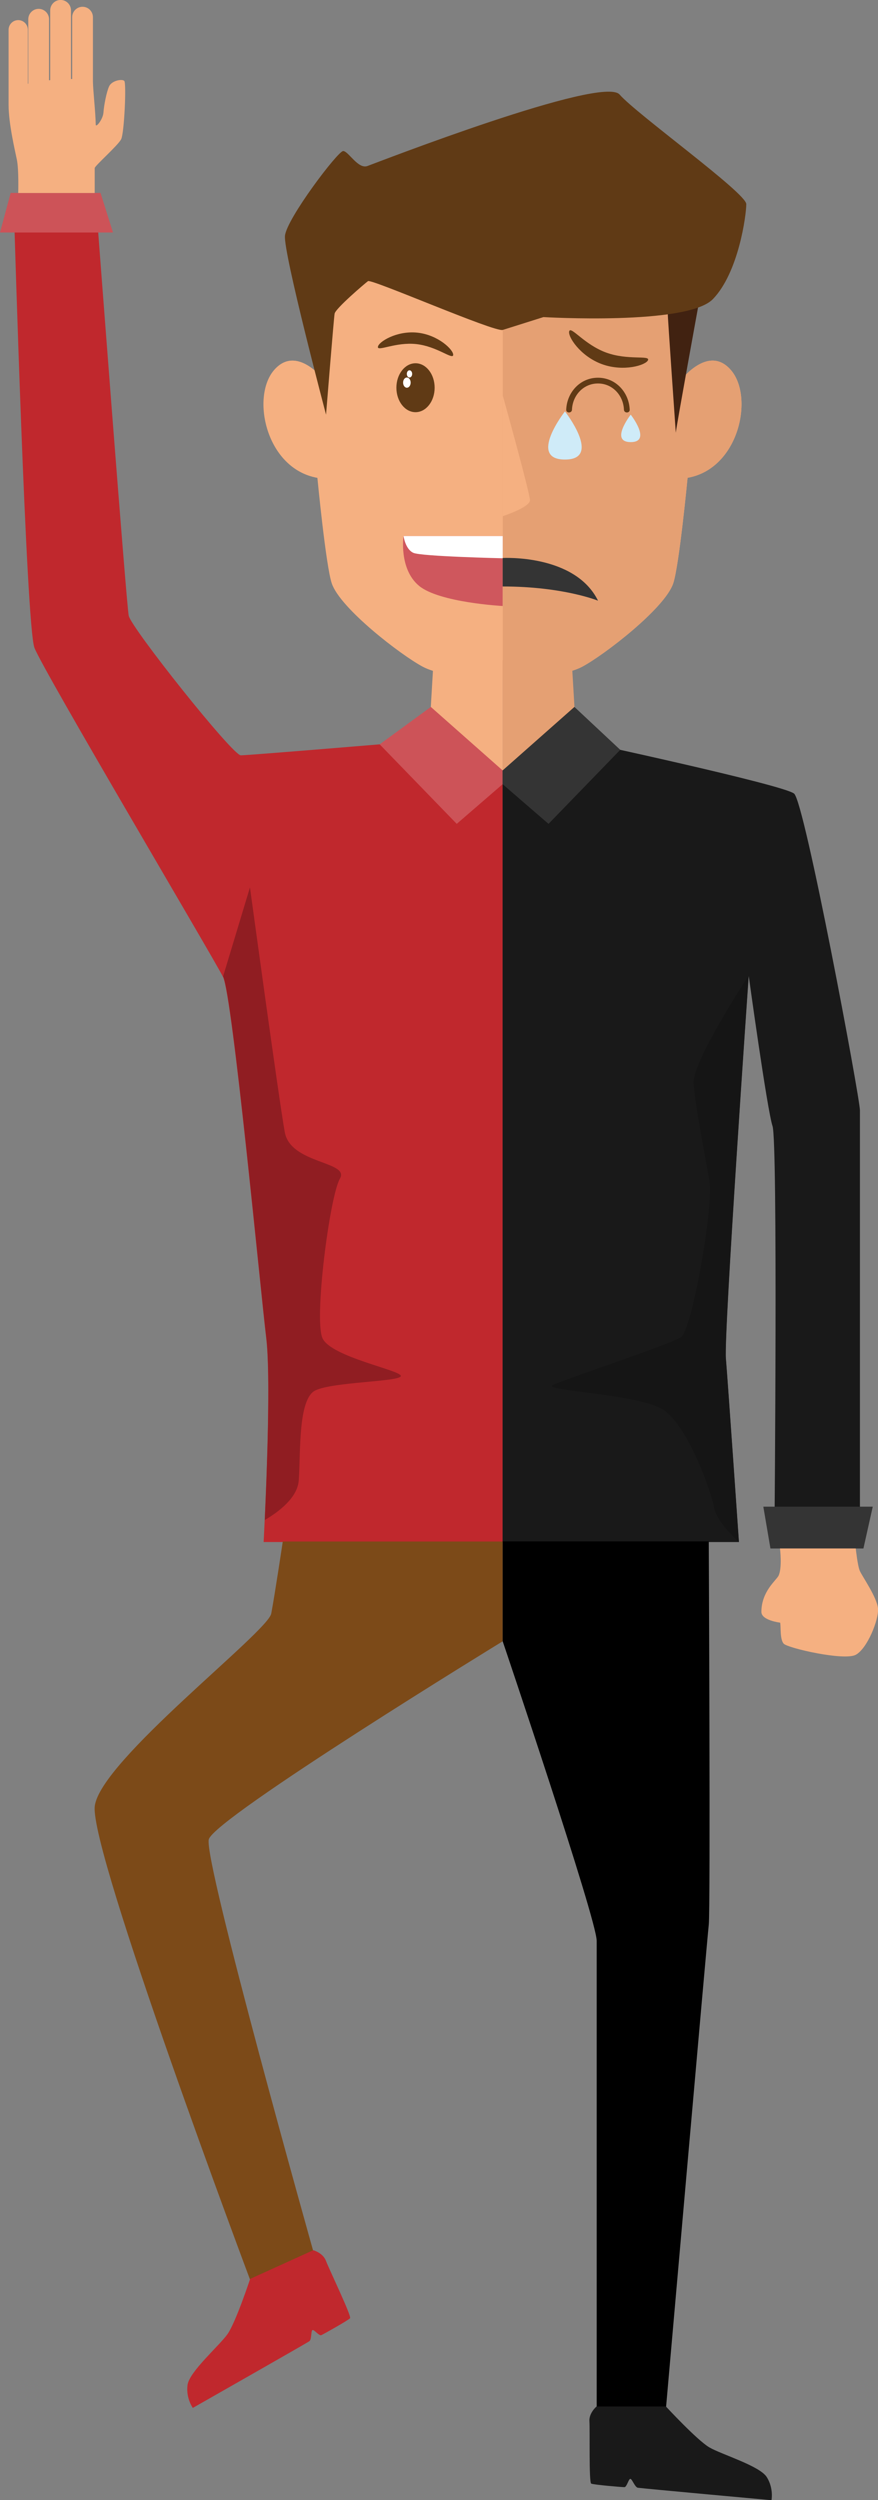 <?xml version="1.0" encoding="UTF-8"?>
<!-- Created with Inkscape (http://www.inkscape.org/) -->
<svg width="122.24mm" height="348.06mm" version="1.1" viewBox="0 0 122.24 348.06" xmlns="http://www.w3.org/2000/svg">
 <rect x="0" y="0" width="122.24" height="348.06" fill="#808080" stroke="none"/>
 <g transform="translate(-95.326 -1.206)">
  <g transform="matrix(.353 0 0 -.353 197.1 52.742)">
   <path d="m0 0c-9.112 10.634-20.254-4.556-20.254-4.556v30.886c0 15.191-10.227 21.497-14.683 23.797-24.643 12.73-55.19 8.102-55.19 8.102s-30.545 4.628-55.189-8.102c-4.455-2.3-14.686-8.606-14.686-23.797v-30.886s-11.139 15.19-20.252 4.556c-9.113-10.632-3.129-38.893 17.125-42.438 0 0 3.307-34.55 5.661-41.614 3.289-9.874 27.341-28.353 35.949-32.912 9.019-4.773 31.392-5.063 31.392-5.063s22.373 0.29 31.393 5.063c8.607 4.559 32.66 23.038 35.951 32.912 2.355 7.064 5.658 41.614 5.658 41.614 20.252 3.545 26.242 31.806 17.125 42.438" fill="#f5b081"/>
   <path d="m0 0c-9.112 10.634-20.254-4.556-20.254-4.556v30.886c0 15.191-10.227 21.497-14.683 23.797-24.643 12.73-55.19 8.102-55.19 8.102v-180.26s22.373 0.29 31.393 5.063c8.607 4.559 32.66 23.038 35.951 32.912 2.355 7.064 5.658 41.614 5.658 41.614 20.252 3.545 26.242 31.806 17.125 42.438" fill="#e5a073"/>
  </g>
  <g transform="matrix(.353 0 0 -.353 145.84 35.058)">
   <path d="m0 0c-4.455-2.3-14.686-8.606-14.686-23.797v-30.886s-11.138 15.19-20.252 4.556c-9.113-10.632-3.128-38.893 17.126-42.437 0 0 3.306-34.551 5.661-41.615 3.289-9.874 27.34-28.353 35.949-32.912 9.018-4.773 31.391-5.063 31.391-5.063v180.26s-30.544 4.628-55.189-8.102" fill="#f5b081"/>
  </g>
  <g transform="matrix(.353 0 0 -.353 155.69 93.116)">
   <path d="m0 0-1.869-31.578 29.121-17.312v48.89z" fill="#f5b081"/>
  </g>
  <g transform="matrix(.353 0 0 -.353 174.92 93.116)">
   <path d="m0 0h-27.252v-48.89l29.123 17.312z" fill="#e5a073"/>
  </g>
  <g transform="matrix(.353 0 0 -.353 192.6 43.527)">
   <path d="m0 0s-8.523-46.711-9.027-50.761c0 0-3.206 45.732-3.206 47.605 0 0.675 12.233 3.156 12.233 3.156" fill="#412211"/>
  </g>
  <g transform="matrix(.353 0 0 -.353 140.72 58.934)">
   <path d="m0 0s3.036 37.808 3.377 39.832c0.338 2.025 11.814 11.814 13.164 12.828 1.351 1.01 49.958-20.256 53.164-19.242 3.205 1.012 16.036 5.063 16.036 5.063s56.706-3.376 66.833 7.089c10.126 10.464 13.169 33.08 13.169 37.469s-43.21 35.443-49.96 43.207c-6.753 7.764-95.746-26.834-99.46-28.185-3.714-1.349-7.495 5.882-9.571 5.907-2.076 0.023-22.279-26.668-22.953-33.418-0.676-6.751 16.201-70.55 16.201-70.55" fill="#603a15"/>
  </g>
  <g transform="matrix(.353 0 0 -.353 165.31 85.572)">
   <path d="m0 0s-25.076 1.331-33.029 7.994c-7.955 6.662-6.084 19.608-6.084 19.608h39.113z" fill="#cf575d"/>
  </g>
  <g transform="matrix(.353 0 0 -.353 151.51 75.835)">
   <path d="m0 0s0.702-5.187 3.859-6.615c3.159-1.426 35.254-2.142 35.254-2.142v8.757z" fill="#fff"/>
  </g>
  <g transform="matrix(.353 0 0 -.353 155.84 55.184)">
   <path d="m0 0c0-5.327-3.377-9.648-7.542-9.648-4.168 0-7.545 4.321-7.545 9.648 0 5.33 3.377 9.65 7.545 9.65 4.165 0 7.542-4.32 7.542-9.65" fill="#603a15"/>
  </g>
  <g transform="matrix(.353 0 0 -.353 152.5 54.472)">
   <path d="m0 0c0-1.115-0.669-2.02-1.492-2.02-0.824 0-1.491 0.905-1.491 2.02 0 1.113 0.667 2.016 1.491 2.016 0.823 0 1.492-0.903 1.492-2.016" fill="#fff"/>
  </g>
  <g transform="matrix(.353 0 0 -.353 152.71 53.258)">
   <path d="m0 0c0-0.787-0.473-1.425-1.053-1.425-0.584 0-1.052 0.638-1.052 1.425s0.468 1.422 1.052 1.422c0.58 0 1.053-0.635 1.053-1.422" fill="#fff"/>
  </g>
  <g transform="matrix(.353 0 0 -.353 147.94 49.495)">
   <path d="m0 0c0.211 1.973 7.426 6.484 15.627 5.596 8.201-0.89 14.281-6.84 14.067-8.813s-6.354 3.422-14.556 4.311c-8.199 0.888-15.355-3.067-15.138-1.094" fill="#603a15"/>
  </g>
  <g transform="matrix(.353 0 0 -.353 174.58 47.304)">
   <path d="m0 0c-0.736-1.999 4.275-9.858 12.859-13.014 8.58-3.151 17.485-0.402 18.221 1.597 0.736 2.001-7.965-0.185-16.545 2.97-8.586 3.152-13.803 10.448-14.535 8.447" fill="#603a15"/>
  </g>
  <g transform="matrix(.353 0 0 -.353 174.96 58.243)">
   <path d="m0 0c0.217 5.6 4.465 10.342 10.246 10.342 5.774 0 10.033-4.743 10.249-10.342 0.054-1.457 2.323-1.465 2.271 0-0.262 6.817-5.47 12.614-12.52 12.614-7.046 0-12.26-5.796-12.517-12.614-0.055-1.461 2.214-1.461 2.271 0" fill="#603a15"/>
  </g>
  <g transform="matrix(.353 0 0 -.353 183.14 58.934)">
   <path d="m0 0s-8.463-10.828 0-10.828c8.467 0 0 10.828 0 10.828" fill="#cfebf8"/>
  </g>
  <g transform="matrix(.353 0 0 -.353 173.98 58.48)">
   <path d="m0 0s-14.844-18.99 0-18.99 0 18.99 0 18.99" fill="#cfebf8"/>
  </g>
  <g transform="matrix(.353 0 0 -.353 165.31 78.889)">
   <path d="m0 0s28.492 1.639 37.615-16.842c0 0-13.707 5.614-37.615 5.614z" fill="#343434"/>
  </g>
  <g transform="matrix(.353 0 0 -.353 165.31 56.217)">
   <path d="m0 0s10.762-38.626 10.762-41.433c0-2.808-10.762-6.316-10.762-6.316z" fill="#f5b081"/>
  </g>
  <g transform="matrix(.353 0 0 -.353 155.03 104.26)">
   <path d="m0 0s-70.882-5.949-74.154-5.949c-3.276 0-43.277 50.32-44.215 55.073-0.934 4.753-12.397 155.95-12.397 155.95h-32.75s4.68-159.83 7.954-168.58c3.277-8.749 70.648-122.34 74.388-129.83 3.744-7.484 14.74-123.51 17.035-142.46 2.296-18.945-1.015-80.414-1.015-80.414h94.275v298.9z" fill="#c0282d"/>
  </g>
  <g transform="matrix(.353 0 0 -.353 175.58 104.26)">
   <path d="m0 0s81.641-17.546 85.854-21.054c4.207-3.509 25.962-120 25.962-124.92v-163.52h-33.683s1.315 150.99-0.789 157.31c-2.108 6.316-9.392 59.268-9.392 59.268s-9.821-141.02-9.003-150.85c0.822-9.822 5.151-72.457 5.151-72.457h-93.223v298.9z" fill="#191919"/>
  </g>
  <g transform="matrix(.353 0 0 -.353 155.31 99.622)">
   <path d="m0 0-20.178-14.754 30.392-31.366 18.13 15.672v5.38z" fill="#cd5358"/>
  </g>
  <g transform="matrix(.353 0 0 -.353 175.3 99.622)">
   <path d="m0 0 18.076-16.921-28.292-29.199-18.127 15.672v5.38z" fill="#343434"/>
  </g>
  <g transform="matrix(.353 0 0 -.353 95.326 33.575)">
   <path d="m0 0h44.563l-4.913 15.614h-35.44z" fill="#cd5358"/>
  </g>
  <g transform="matrix(.353 0 0 -.353 201.6 210.96)">
   <path d="m0 0h43.161l-3.682-16.491h-36.671z" fill="#343434"/>
  </g>
  <g transform="matrix(.353 0 0 -.353 165.31 215.81)">
   <path d="m0 0v-39.359s-113.8-69.711-115.91-78.131c-2.107-8.42 41.163-162.2 41.163-162.2l-24.918-11.327s-63.318 168.74-61.213 186.63 68.205 68.599 69.604 75.964c1.395 7.37 4.553 28.425 4.553 28.425z" fill="#7c4a18"/>
  </g>
  <g transform="matrix(.353 0 0 -.353 165.31 229.69)">
   <path d="m0 0s37.08-109.71 37.08-118.13v-183.86h27.369s16.139 183.86 16.839 190.18c0.704 6.317 0 151.17 0 151.17h-81.288z"/>
  </g>
  <g transform="matrix(.353 0 0 -.353 188.04 336.23)">
   <path d="m0 0s12.317-13.335 17.152-16.142c4.834-2.807 19.808-7.251 22.614-11.697 2.806-4.444 1.871-9.122 1.871-9.122s-51.569 4.688-52.738 4.923c-1.17 0.232-2.233 3.498-2.937 3.498-0.7 0-1.401-3.275-2.337-3.275-0.938 0-12.164 0.936-13.101 1.404-0.936 0.47-0.469 21.288-0.701 24.561-0.235 3.279 2.808 5.85 2.808 5.85z" fill="#191919"/>
  </g>
  <g transform="matrix(.353 0 0 -.353 130.15 318.47)">
   <path d="m0 0s-5.697-17.237-8.936-21.794c-3.24-4.554-15.03-14.796-15.746-20.002-0.718-5.21 2.074-9.081 2.074-9.081s45.003 25.607 45.971 26.306c0.969 0.696 0.584 4.107 1.226 4.398 0.64 0.292 2.63-2.397 3.482-2.011 0.854 0.385 10.688 5.885 11.346 6.697 0.659 0.814-8.384 19.571-9.524 22.652-1.143 3.076-4.975 4.161-4.975 4.161z" fill="#c0282d"/>
  </g>
  <g transform="matrix(.353 0 0 -.353 112.63 12.47)">
   <path d="m0 0c-0.879 0.878-4.913 0.126-5.965-2.104-1.053-2.232-2.076-7.658-2.25-10.352-0.178-2.693-3.014-6.165-3.044-4.796-0.116 5.436-1.03 12.952-1.11 17.077v25.32c0 2.251-1.843 4.092-4.092 4.092-2.252 0-4.094-1.841-4.094-4.092v-24.396c-0.157 0-0.312-1e-3 -0.469-3e-3v27.088c0 2.252-1.842 4.094-4.094 4.094-2.249 0-4.094-1.842-4.094-4.094v-27.537c-0.155-0.016-0.312-0.031-0.468-0.047v24.075c0 2.252-1.841 4.093-4.095 4.093-2.249 0-4.09-1.841-4.09-4.093v-25.394c-0.06-0.015-0.119-0.028-0.177-0.042v21.289c0 2.088-1.706 3.797-3.796 3.797-2.086 0-3.794-1.709-3.794-3.797v-29.707c0-7.372 2.595-18.239 3.262-21.524 0.819-4.036 0.532-13.159 0.532-13.159h30.17v9.826c0 0.877 9.212 8.947 10.439 11.404 1.229 2.455 2.106 22.105 1.229 22.982" fill="#f5b081"/>
  </g>
  <g transform="matrix(.353 0 0 -.353 214.47 216.78)">
   <path d="m0 0s0.699-6.667 1.576-8.772c0.877-2.102 6.844-10.527 7.195-14.913 0.353-4.386-4.212-15.787-8.771-18.246-4.565-2.457-26.846 2.632-28.424 4.386-1.577 1.756-1.045 6.896-1.398 8.297 0 0-7.401 0.849-7.397 4.243 8e-3 8.07 5.852 12.44 6.744 14.232 1.527 3.054 0.591 10.773 0.591 10.773z" fill="#f5b081"/>
  </g>
  <g transform="matrix(.353 0 0 -.353 132.19 212.82)">
   <path d="m0 0c5.462 3.204 12.904 8.782 13.399 15.618 0.787 10.869-0.356 32.043 6.509 35.479 6.865 3.429 33.759 3.429 33.759 5.722 0 2.285-27.464 7.434-30.899 14.873-3.434 7.439 2.863 56.079 6.869 62.944 4.005 6.867-19.457 5.723-21.746 18.31-2.289 12.591-13.733 96.561-13.733 96.561l-10.592-35.092c3.745-7.484 14.741-123.51 17.036-142.46 1.769-14.601 0.209-54.441-0.602-71.958" fill="#901d22"/>
  </g>
  <g transform="matrix(.353 0 0 -.353 199.55 137.03)">
   <path d="m0 0s-22.254-33.858-21.683-42.443c0.572-8.585 4.409-28.039 6.209-38.338 1.801-10.298-6.896-58.865-11.131-61.763-4.233-2.9-46.002-16.631-50.58-18.921-4.579-2.285 33.759-3.432 43.486-9.725 9.726-6.295 18.884-32.107 20.026-38.371 1.148-6.261 9.82-13.742 9.82-13.742s-4.328 62.635-5.15 72.457c-0.818 9.827 9.003 150.85 9.003 150.85" fill="#151515"/>
  </g>
 </g>
</svg>
